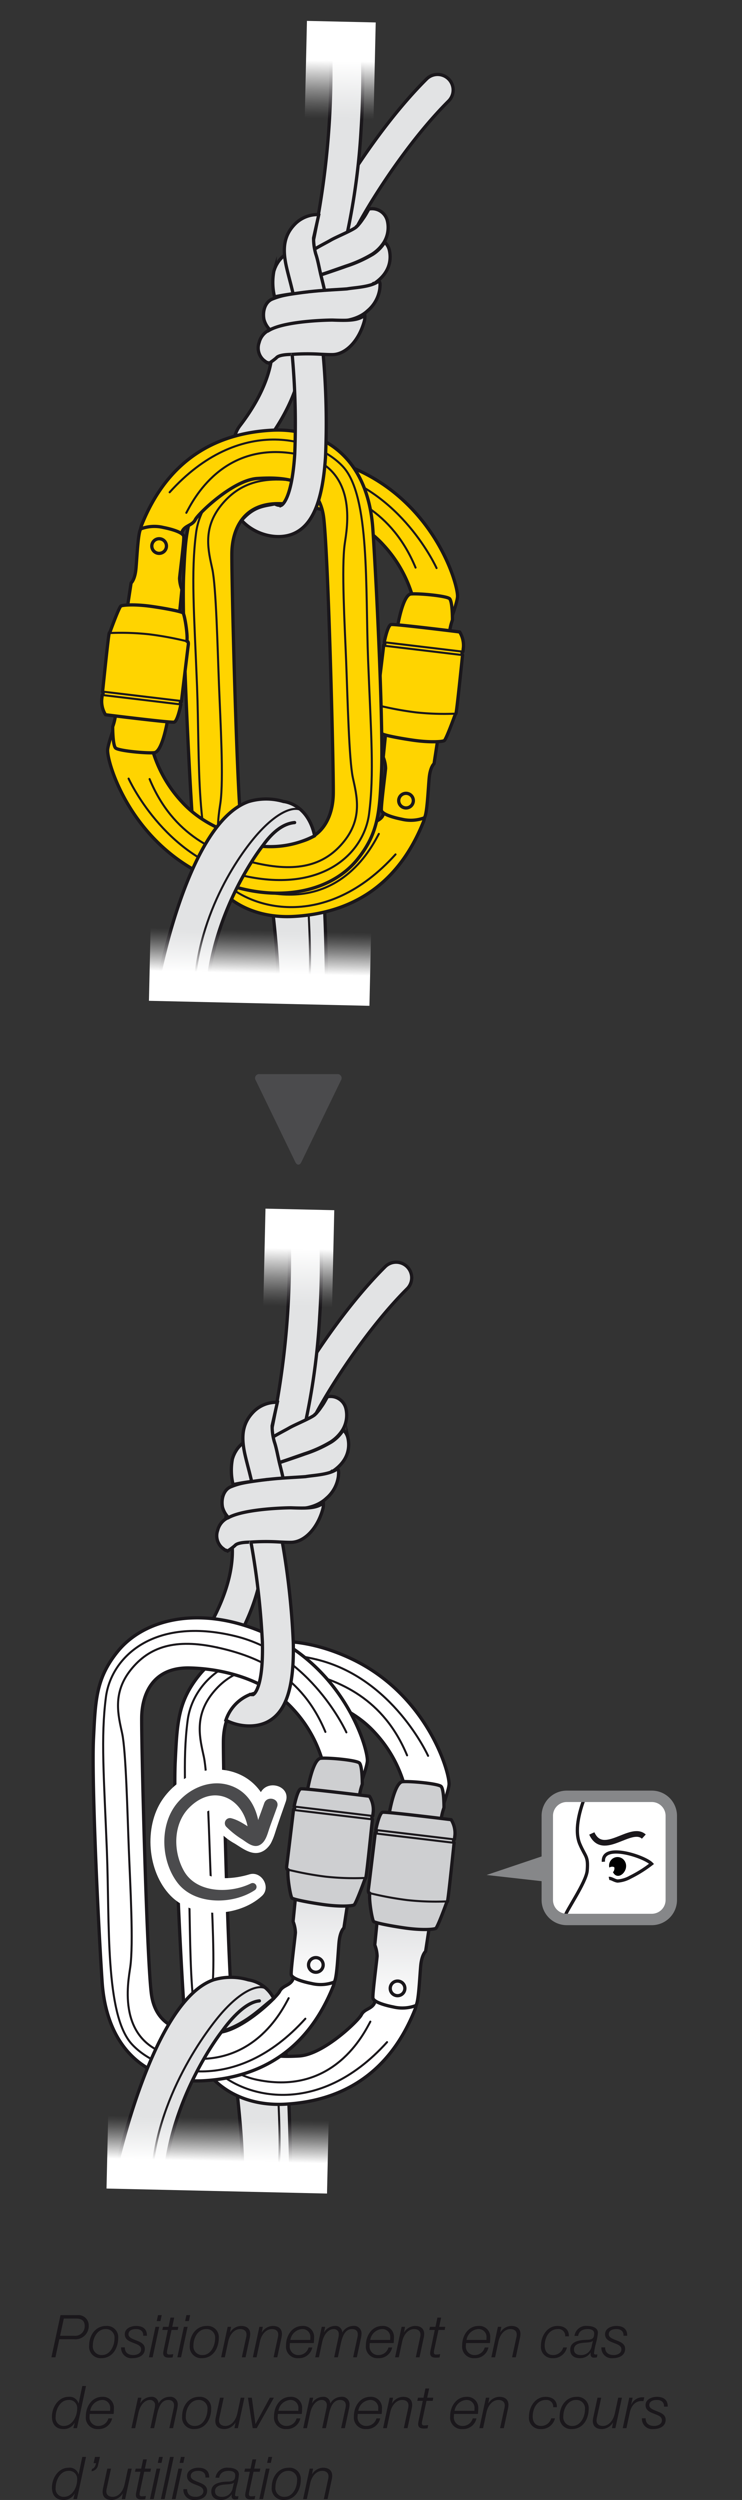 <svg xmlns="http://www.w3.org/2000/svg" xmlns:xlink="http://www.w3.org/1999/xlink" viewBox="0 0 182.142 613.593"><rect x="0" y="0" width="182.142" height="613.593" fill="#333333" stroke="none"/><defs><linearGradient id="Dégradé_sans_nom_21" x1="100.261" y1="492.819" x2="100.261" y2="437.275" gradientUnits="userSpaceOnUse"><stop offset="0" stop-color="#fff"/><stop offset="0.003" stop-color="#fff"/><stop offset="0.458" stop-color="#dbdcde"/><stop offset="0.702" stop-color="#cecfd1"/></linearGradient><linearGradient id="Dégradé_sans_nom_21-2" x1="80.207" y1="487.064" x2="80.207" y2="431.521" xlink:href="#Dégradé_sans_nom_21"/><linearGradient id="linear-gradient" x1="88.109" y1="-8436.891" x2="88.109" y2="-8459.048" gradientTransform="matrix(-0, 0.843, -0.477, -0, -3963.438, 161.513)" gradientUnits="userSpaceOnUse"><stop offset="0" stop-color="#fff"/><stop offset="0.229" stop-color="#fff" stop-opacity="0.728"/><stop offset="0.508" stop-color="#fff" stop-opacity="0.419"/><stop offset="0.739" stop-color="#fff" stop-opacity="0.193"/><stop offset="0.909" stop-color="#fff" stop-opacity="0.053"/><stop offset="1" stop-color="#fff" stop-opacity="0"/></linearGradient><linearGradient id="linear-gradient-2" x1="83.641" y1="-7825.444" x2="83.641" y2="-7847.601" gradientTransform="matrix(-0, 0.843, -0.477, -0, -3682.17, 456.816)" xlink:href="#linear-gradient"/><linearGradient id="linear-gradient-3" x1="-18065.648" y1="1231.169" x2="-18065.648" y2="1209.012" gradientTransform="matrix(0, -0.263, 0.643, 0, -704.048, -4730.268)" xlink:href="#linear-gradient"/><linearGradient id="linear-gradient-4" x1="-18052.203" y1="777.545" x2="-18052.203" y2="755.387" gradientTransform="matrix(0, -0.263, 0.643, 0, -422.548, -4435.168)" xlink:href="#linear-gradient"/></defs><title>mousqueton-connexion-corde-harnais-14-2</title><g id="Calque_2" data-name="Calque 2"><g id="Calque_1-2" data-name="Calque 1"><path d="M56.919,502.702s2.608,19.528,2.608,29.23l11.811.422s-.288-23.706-1.554-31.932A33.524,33.524,0,0,1,56.919,502.702Z" fill="#e2e3e4" stroke="#1a171b" stroke-linecap="round" stroke-linejoin="round" stroke-width="0.8"/><path d="M67.254,501.265c.422,1.898,1.976,23.917,1.132,30.455" fill="none" stroke="#1a171b" stroke-linecap="round" stroke-linejoin="round" stroke-width="0.5"/><path d="M65.995,215.998s2.32,16.462,2.32,26.164l11.811.422s0-20.64-1.265-28.866A33.524,33.524,0,0,1,65.995,215.998Z" fill="#e2e3e4" stroke="#1a171b" stroke-linecap="round" stroke-linejoin="round" stroke-width="0.8"/><path d="M74.975,214.562c.422,1.898,1.687,20.851.844,27.389" fill="none" stroke="#1a171b" stroke-linecap="round" stroke-linejoin="round" stroke-width="0.5"/><path d="M55.925,374.608c.17.33,4.07,8.234-3.786,23.115-1.512,2.865-.908,6.076,1.626,8.57,1.992,1.969,5.54,3.65,9.229,4.575.005-.008.005-.016.011-.025.67-.963.61-2.103.971-3.164a23.59,23.59,0,0,1,.998-2.231,10.402,10.402,0,0,1,.99-1.655c-2.793-.567-5.982-1.801-6.93-2.906,9.67-18.609,3.781-29.481,3.524-29.938a3.819,3.819,0,0,0-5.175-1.471A3.758,3.758,0,0,0,55.925,374.608Z" fill="#e2e3e4" stroke="#1a171b" stroke-miterlimit="10" stroke-width="0.8"/><path d="M66.501,82.326c.112.354,2.635,8.799-7.598,22.156-1.97,2.572-1.911,5.839.169,8.722,1.635,2.274,4.851,4.525,8.334,6.054.007-.007.007-.015.015-.023.821-.837.953-1.972,1.486-2.957A23.59,23.59,0,0,1,70.265,114.245a10.403,10.403,0,0,1,1.253-1.466c-2.659-1.026-5.596-2.776-6.346-4.024,12.646-16.729,8.658-28.434,8.481-28.927a3.819,3.819,0,0,0-4.856-2.316A3.758,3.758,0,0,0,66.501,82.326Z" fill="#e2e3e4" stroke="#1a171b" stroke-miterlimit="10" stroke-width="0.8"/><path d="M51.063,119.521c-5.351,6.571-5.505,11.946-5.973,21.433-.469,9.487.936,41.694,2.107,59.613,1.172,17.92,12.532,25.063,24.946,24.361,12.415-.703,24.946-6.207,31.739-23.072.937-1.991.937-10.541.937-10.541s-8.549-2.108-8.783-.352-1.405,8.315-2.226,9.487c-.819,1.171-2.342,1.171-3.045,2.576-.703,1.405-9.252,9.721-15.225,10.072-5.973.352-15.108.234-16.279-9.721-1.171-9.955-2.46-62.658-2.343-67.811.117-5.153,2.46-12.181,11.829-11.946,9.37.234,19.325,3.397,25.415,10.189a31.508,31.508,0,0,1,7.612,14.523c.469,1.64.607,8.329.607,8.329s1.828,2.261,2.213,2.31c.581.072,2.469.414,2.938.414.469,0,4.784-10.935,4.784-13.044,0-3.404-5.599-22.101-24.126-30.802C72.118,107.992,57.759,111.3,51.063,119.521Z" fill="#ffd400" stroke="#1a171b" stroke-linecap="round" stroke-linejoin="round" stroke-width="0.8"/><path d="M79.758,115.774c-19.91-4.802-30.334,5.153-31.622,14.991-1.289,9.838-.469,19.793.234,37.712.702,17.919-.464,40.177,6.09,47.433,6.559,7.262,25.531,12.767,42.631-6.207" fill="none" stroke="#1a171b" stroke-linecap="round" stroke-linejoin="round" stroke-width="0.5"/><path d="M107.163,139.432s-8.598-19.121-27.405-23.657" fill="none" stroke="#1a171b" stroke-linecap="round" stroke-linejoin="round" stroke-width="0.5"/><path d="M75.424,118.585c10.189,2.226,20.848,6.91,26.586,20.731" fill="none" stroke="#1a171b" stroke-linecap="round" stroke-linejoin="round" stroke-width="0.5"/><path d="M92.992,204.667c-1.522,2.81-8.946,18.17-27.758,14.288-14.757-3.045-11.636-18.259-11.126-21.9.82-5.856,0-19.91-.351-28.929-.352-9.018-.702-24.126-1.64-28.46-.936-4.333-2.459-9.838,2.108-15.576,4.567-5.739,11.009-7.73,21.198-5.505" fill="none" stroke="#1a171b" stroke-linecap="round" stroke-linejoin="round" stroke-width="0.5"/><line x1="108.514" y1="155.559" x2="103.17" y2="154.095" fill="#fff" stroke="#1a171b" stroke-linecap="round" stroke-linejoin="round" stroke-width="0.5"/><path d="M107.407,181.82l-.858,5.625s-.941.755-1.198,3.544c-.259,2.793-.521,9.355-1.242,9.758a9.449,9.449,0,0,1-5.508.314c-2.644-.523-4.812-1.338-4.97-2.16-.156-.826.95-9.23,1.021-10.326a8.014,8.014,0,0,0-.573-2.719l.541-5.43,3.005-26.806s1.257-7.658,3.254-7.835c1.999-.176,8.743.462,9.475,1.153.733.688.712,5.222.712,5.222a14.66,14.66,0,0,0-.822,4.013c-.072,2.02.517,2.053.517,2.053Z" fill="#ffd400" stroke="#1a171b" stroke-linecap="round" stroke-linejoin="round" stroke-width="0.8"/><path d="M112.834,155.106a6.272,6.272,0,0,1,.921,3.779c-.026.221-.066.582-.118,1.049a.584.584,0,0,0-.087.826c-.463,4.394-1.454,14.098-1.638,14.394l-.22.356s-2.161,5.973-2.637,6.269c-.477.295-3.564.479-7.556-.089-3.995-.572-7.329-1.286-7.692-1.589-.361-.305-1.223-5.347-.947-6.964,0,0-.491.129-.337-.977.154-1.103,1.68-13.868,1.68-13.868.342-.028.331-.498.126-.667.234-1.144.938-4.207,1.675-4.34C96.912,153.122,112.834,155.106,112.834,155.106Z" fill="#ffd400" stroke="#1a171b" stroke-linecap="round" stroke-linejoin="round" stroke-width="0.8"/><line x1="113.574" y1="159.937" x2="94.27" y2="157.628" fill="none" stroke="#1a171b" stroke-linecap="round" stroke-linejoin="round" stroke-width="0.5"/><line x1="113.395" y1="160.767" x2="94.091" y2="158.46" fill="none" stroke="#1a171b" stroke-linecap="round" stroke-linejoin="round" stroke-width="0.5"/><path d="M111.912,175.154a65.007,65.007,0,0,1-9.842-.311,81.407,81.407,0,0,1-9.21-1.706" fill="none" stroke="#1a171b" stroke-linecap="round" stroke-linejoin="round" stroke-width="0.5"/><path d="M97.872,196.508a1.796,1.796,0,1,0,1.796-1.796A1.796,1.796,0,0,0,97.872,196.508Z" fill="none" stroke="#1a171b" stroke-linecap="round" stroke-linejoin="round" stroke-width="0.8"/><path d="M87.667,211.009c5.351-6.571,5.505-11.946,5.973-21.433.469-9.487-.936-41.694-2.107-59.613-1.172-17.92-12.532-25.063-24.946-24.361-12.415.703-24.946,6.207-31.739,23.072-.937,1.991-.937,10.541-.937,10.541s8.549,2.108,8.783.352,1.405-8.315,2.226-9.487c.819-1.171,2.342-1.171,3.045-2.576.703-1.405,9.252-9.721,15.225-10.072,5.973-.352,15.108-.234,16.279,9.721,1.171,9.955,2.46,62.658,2.343,67.811-.117,5.153-2.46,12.181-11.829,11.946-9.37-.234-19.325-3.397-25.415-10.189a31.508,31.508,0,0,1-7.612-14.523c-.469-1.64-.607-8.329-.607-8.329s-1.828-2.261-2.213-2.31c-.581-.072-2.469-.414-2.938-.414-.469,0-4.784,10.935-4.784,13.044,0,3.404,5.599,22.101,24.126,30.802C66.613,222.539,80.972,219.23,87.667,211.009Z" fill="#ffd400" stroke="#1a171b" stroke-linecap="round" stroke-linejoin="round" stroke-width="0.8"/><path d="M58.973,214.756c19.91,4.802,30.334-5.153,31.622-14.991,1.289-9.838.469-19.793-.234-37.712-.702-17.919.464-40.177-6.09-47.433-6.559-7.262-25.531-12.767-42.631,6.207" fill="none" stroke="#1a171b" stroke-linecap="round" stroke-linejoin="round" stroke-width="0.5"/><path d="M31.568,191.099s8.598,19.121,27.405,23.657" fill="none" stroke="#1a171b" stroke-linecap="round" stroke-linejoin="round" stroke-width="0.5"/><path d="M63.307,211.946c-10.189-2.226-20.848-6.91-26.586-20.731" fill="none" stroke="#1a171b" stroke-linecap="round" stroke-linejoin="round" stroke-width="0.5"/><path d="M45.739,125.864c1.522-2.81,8.946-18.17,27.758-14.288,14.757,3.045,11.636,18.259,11.126,21.9-.82,5.856,0,19.91.351,28.929.352,9.018.702,24.126,1.64,28.46.936,4.333,2.459,9.838-2.108,15.576-4.567,5.739-11.009,7.73-21.198,5.505" fill="none" stroke="#1a171b" stroke-linecap="round" stroke-linejoin="round" stroke-width="0.5"/><line x1="30.216" y1="174.972" x2="35.561" y2="176.436" fill="#fff" stroke="#1a171b" stroke-linecap="round" stroke-linejoin="round" stroke-width="0.5"/><path d="M31.323,148.711l.858-5.625s.941-.755,1.198-3.544c.259-2.793.521-9.355,1.242-9.758a9.449,9.449,0,0,1,5.508-.314c2.644.523,4.812,1.338,4.97,2.16.156.826-.95,9.23-1.021,10.326a8.014,8.014,0,0,0,.573,2.719l-.541,5.43-3.005,26.806s-1.257,7.658-3.254,7.835c-1.999.176-8.743-.462-9.475-1.153-.733-.688-.712-5.222-.712-5.222a14.66,14.66,0,0,0,.822-4.013c.072-2.02-.517-2.053-.517-2.053Z" fill="#ffd400" stroke="#1a171b" stroke-linecap="round" stroke-linejoin="round" stroke-width="0.8"/><path d="M25.897,175.424a6.272,6.272,0,0,1-.921-3.779c.026-.221.066-.582.118-1.049a.584.584,0,0,0,.087-.826c.463-4.394,1.454-14.098,1.638-14.394l.22-.356s2.161-5.973,2.637-6.269c.477-.295,3.564-.479,7.556.089,3.995.572,7.329,1.286,7.692,1.589.361.305,1.223,5.347.947,6.964,0,0,.491-.129.337.977-.154,1.103-1.68,13.868-1.68,13.868-.342.028-.331.498-.126.667-.234,1.144-.938,4.207-1.675,4.34C41.819,177.409,25.897,175.424,25.897,175.424Z" fill="#ffd400" stroke="#1a171b" stroke-linecap="round" stroke-linejoin="round" stroke-width="0.8"/><line x1="25.156" y1="170.593" x2="44.46" y2="172.903" fill="none" stroke="#1a171b" stroke-linecap="round" stroke-linejoin="round" stroke-width="0.5"/><line x1="25.335" y1="169.764" x2="44.639" y2="172.071" fill="none" stroke="#1a171b" stroke-linecap="round" stroke-linejoin="round" stroke-width="0.5"/><path d="M26.819,155.377a65.007,65.007,0,0,1,9.842.311,81.407,81.407,0,0,1,9.21,1.706" fill="none" stroke="#1a171b" stroke-linecap="round" stroke-linejoin="round" stroke-width="0.5"/><path d="M40.859,134.023a1.796,1.796,0,1,0-1.796,1.796A1.796,1.796,0,0,0,40.859,134.023Z" fill="none" stroke="#1a171b" stroke-linecap="round" stroke-linejoin="round" stroke-width="0.8"/><path d="M48.984,411.04c-5.351,6.571-5.505,11.946-5.973,21.433-.469,9.487.936,41.694,2.107,59.613,1.172,17.92,12.532,25.063,24.946,24.361,12.415-.703,24.946-6.207,31.739-23.072.937-1.991.937-10.541.937-10.541s-8.549-2.108-8.783-.352-1.405,8.315-2.226,9.487c-.819,1.171-2.342,1.171-3.045,2.576-.703,1.405-9.252,9.721-15.225,10.072-5.973.352-15.108.234-16.279-9.721-1.171-9.955-2.46-62.658-2.343-67.811.117-5.153,2.46-12.181,11.829-11.946,9.37.234,19.325,3.397,25.415,10.189a31.508,31.508,0,0,1,7.612,14.523c.469,1.64.607,8.329.607,8.329s1.828,2.261,2.213,2.31c.581.072,2.469.414,2.938.414.469,0,4.784-10.935,4.784-13.044,0-3.404-5.599-22.101-24.126-30.802C70.039,399.511,55.68,402.819,48.984,411.04Z" fill="#fff" stroke="#1a171b" stroke-linecap="round" stroke-linejoin="round" stroke-width="0.8"/><path d="M77.679,407.293c-19.91-4.802-30.334,5.153-31.622,14.991-1.289,9.838-.469,19.793.234,37.712.702,17.919-.464,40.177,6.09,47.433,6.559,7.262,25.531,12.767,42.631-6.207" fill="none" stroke="#1a171b" stroke-linecap="round" stroke-linejoin="round" stroke-width="0.5"/><path d="M105.084,430.951s-8.598-19.121-27.405-23.657" fill="none" stroke="#1a171b" stroke-linecap="round" stroke-linejoin="round" stroke-width="0.5"/><path d="M73.345,410.104c10.189,2.226,20.848,6.91,26.586,20.731" fill="none" stroke="#1a171b" stroke-linecap="round" stroke-linejoin="round" stroke-width="0.5"/><path d="M90.913,496.186c-1.522,2.81-8.946,18.17-27.758,14.288-14.757-3.045-11.636-18.259-11.126-21.9.82-5.856,0-19.91-.351-28.929-.352-9.018-.702-24.126-1.64-28.46-.936-4.333-2.459-9.838,2.108-15.576,4.567-5.739,11.009-7.73,21.198-5.505" fill="none" stroke="#1a171b" stroke-linecap="round" stroke-linejoin="round" stroke-width="0.5"/><line x1="106.435" y1="447.078" x2="101.091" y2="445.614" fill="#fff" stroke="#1a171b" stroke-linecap="round" stroke-linejoin="round" stroke-width="0.5"/><path d="M105.328,473.339l-.858,5.625s-.941.755-1.198,3.544c-.259,2.793-.521,9.355-1.242,9.758a9.449,9.449,0,0,1-5.508.314c-2.644-.523-4.812-1.338-4.97-2.16-.156-.826.95-9.23,1.021-10.326a8.014,8.014,0,0,0-.573-2.719l.541-5.43,3.005-26.806s1.257-7.658,3.254-7.835c1.999-.176,8.743.462,9.475,1.153.733.688.712,5.222.712,5.222a14.66,14.66,0,0,0-.822,4.013c-.072,2.02.517,2.053.517,2.053Z" stroke="#1a171b" stroke-linecap="round" stroke-linejoin="round" stroke-width="0.8" fill="url(#Dégradé_sans_nom_21)"/><path d="M110.755,446.625a6.272,6.272,0,0,1,.921,3.779c-.026.221-.066.582-.118,1.049a.584.584,0,0,0-.087.826c-.463,4.394-1.454,14.098-1.638,14.394l-.22.356s-2.161,5.973-2.637,6.269c-.477.295-3.564.479-7.556-.089-3.995-.572-7.329-1.286-7.692-1.589-.361-.305-1.223-5.347-.947-6.964,0,0-.491.129-.337-.977.154-1.103,1.68-13.868,1.68-13.868.342-.028.331-.498.126-.667.234-1.144.938-4.207,1.675-4.34C94.833,444.641,110.755,446.625,110.755,446.625Z" fill="#cecfd1" stroke="#1a171b" stroke-linecap="round" stroke-linejoin="round" stroke-width="0.8"/><line x1="111.495" y1="451.456" x2="92.191" y2="449.147" fill="none" stroke="#1a171b" stroke-linecap="round" stroke-linejoin="round" stroke-width="0.5"/><line x1="111.316" y1="452.286" x2="92.012" y2="449.979" fill="none" stroke="#1a171b" stroke-linecap="round" stroke-linejoin="round" stroke-width="0.5"/><path d="M109.833,466.673a65.007,65.007,0,0,1-9.842-.311,81.407,81.407,0,0,1-9.21-1.706" fill="none" stroke="#1a171b" stroke-linecap="round" stroke-linejoin="round" stroke-width="0.5"/><path d="M95.793,488.027a1.796,1.796,0,1,0,1.796-1.796A1.796,1.796,0,0,0,95.793,488.027Z" fill="none" stroke="#1a171b" stroke-linecap="round" stroke-linejoin="round" stroke-width="0.8"/><path d="M28.929,405.286c-5.351,6.571-5.505,11.946-5.973,21.433-.469,9.487.936,41.694,2.107,59.613,1.172,17.92,12.532,25.063,24.946,24.361,12.415-.703,24.946-6.207,31.739-23.072.937-1.991.937-10.541.937-10.541s-8.549-2.108-8.783-.352-1.405,8.315-2.226,9.487c-.819,1.171-2.342,1.171-3.045,2.576-.703,1.405-9.252,9.721-15.225,10.072-5.973.352-15.108.234-16.279-9.721-1.171-9.955-2.46-62.658-2.343-67.811.117-5.153,2.46-12.181,11.829-11.946,9.37.234,19.325,3.397,25.415,10.189a31.508,31.508,0,0,1,7.612,14.523c.469,1.64.607,8.329.607,8.329s1.828,2.261,2.213,2.31c.581.072,2.469.414,2.938.414.469,0,4.784-10.935,4.784-13.044,0-3.404-5.599-22.101-24.126-30.802C49.984,393.757,35.625,397.065,28.929,405.286Z" fill="#fff" stroke="#1a171b" stroke-linecap="round" stroke-linejoin="round" stroke-width="0.8"/><path d="M57.624,401.539c-19.91-4.802-30.334,5.153-31.622,14.991-1.289,9.838-.469,19.793.234,37.712.702,17.919-.464,40.177,6.09,47.433,6.559,7.262,25.531,12.767,42.631-6.207" fill="none" stroke="#1a171b" stroke-linecap="round" stroke-linejoin="round" stroke-width="0.5"/><path d="M85.029,425.196s-8.598-19.121-27.405-23.657" fill="none" stroke="#1a171b" stroke-linecap="round" stroke-linejoin="round" stroke-width="0.5"/><path d="M53.29,404.349c10.189,2.226,20.848,6.91,26.586,20.731" fill="none" stroke="#1a171b" stroke-linecap="round" stroke-linejoin="round" stroke-width="0.5"/><path d="M70.858,490.431c-1.522,2.81-8.946,18.17-27.758,14.288-14.757-3.045-11.636-18.259-11.126-21.9.82-5.856,0-19.91-.351-28.929-.352-9.018-.702-24.126-1.64-28.46-.936-4.333-2.459-9.838,2.108-15.576,4.567-5.739,11.009-7.73,21.198-5.505" fill="none" stroke="#1a171b" stroke-linecap="round" stroke-linejoin="round" stroke-width="0.5"/><line x1="86.381" y1="441.323" x2="81.036" y2="439.859" fill="#fff" stroke="#1a171b" stroke-linecap="round" stroke-linejoin="round" stroke-width="0.5"/><path d="M85.273,467.584l-.858,5.625s-.941.755-1.198,3.544c-.259,2.793-.521,9.355-1.242,9.758a9.449,9.449,0,0,1-5.508.314c-2.644-.523-4.812-1.338-4.97-2.16-.156-.826.95-9.23,1.021-10.326a8.014,8.014,0,0,0-.573-2.719l.541-5.43,3.005-26.806s1.257-7.658,3.254-7.835c1.999-.176,8.743.462,9.475,1.153.733.688.712,5.222.712,5.222a14.66,14.66,0,0,0-.822,4.013c-.072,2.02.517,2.053.517,2.053Z" stroke="#1a171b" stroke-linecap="round" stroke-linejoin="round" stroke-width="0.8" fill="url(#Dégradé_sans_nom_21-2)"/><path d="M90.7,440.871a6.272,6.272,0,0,1,.921,3.779c-.026.221-.066.582-.118,1.049a.584.584,0,0,0-.087.826c-.463,4.394-1.454,14.098-1.638,14.394l-.22.356s-2.161,5.973-2.637,6.269c-.477.295-3.564.479-7.556-.089-3.995-.572-7.329-1.286-7.692-1.589-.361-.305-1.223-5.347-.947-6.964,0,0-.491.129-.337-.977.154-1.103,1.68-13.868,1.68-13.868.342-.028.331-.498.126-.667.234-1.144.938-4.207,1.675-4.34C74.778,438.886,90.7,440.871,90.7,440.871Z" fill="#cecfd1" stroke="#1a171b" stroke-linecap="round" stroke-linejoin="round" stroke-width="0.8"/><line x1="91.44" y1="445.702" x2="72.136" y2="443.392" fill="none" stroke="#1a171b" stroke-linecap="round" stroke-linejoin="round" stroke-width="0.5"/><line x1="91.261" y1="446.531" x2="71.958" y2="444.224" fill="none" stroke="#1a171b" stroke-linecap="round" stroke-linejoin="round" stroke-width="0.5"/><path d="M89.778,460.918a65.007,65.007,0,0,1-9.842-.311,81.407,81.407,0,0,1-9.21-1.706" fill="none" stroke="#1a171b" stroke-linecap="round" stroke-linejoin="round" stroke-width="0.5"/><path d="M75.738,482.272a1.796,1.796,0,1,0,1.796-1.796A1.796,1.796,0,0,0,75.738,482.272Z" fill="none" stroke="#1a171b" stroke-linecap="round" stroke-linejoin="round" stroke-width="0.8"/><path d="M82.726,263.636a.984.984,0,0,1,.96,1.531l-9.709,20.056c-.408.842-1.075.842-1.482,0L62.785,265.167a.984.984,0,0,1,.96-1.531Z" fill="#4b4b4d"/><path d="M61.201,460.049c-3.447,1.069-9.2,1.741-12.077-1.04-2.997-2.897-3.294-9.205-.723-12.333,4.101-4.989,8.943-2.312,9.337,3.384.408,5.894,9.361,6.037,9.281,0-.086-6.559-2.979-12.984-9.653-15.103-6.625-2.104-13.725,1.174-17.518,6.768-4.543,6.699-3.697,17.62,1.976,23.507,5.611,5.823,16.671,5.419,22.463.118,2.331-2.133-.1-6.228-3.086-5.301Z" fill="#fff"/><path d="M52.622,448.072a15.161,15.161,0,0,0,5.017,4.425c1.899,1.166,4.16,2.987,6.495,2.049,2.03-.815,2.824-2.914,3.441-4.848.802-2.513,1.695-4.996,2.563-7.486,1.399-4.015-4.969-5.741-6.358-1.753l-1.532,4.397c-.226.649-.888,3.416-1.182,3.561h3.481c-3.228-1.53-6.049-3.91-9.765-4.107a2.517,2.517,0,0,0-2.159,3.762Z" fill="#fff"/><path d="M61.564,462.286c-5.094,2.496-13.297,2.435-16.405-3.069-2.686-4.756-2.707-11.519,1.274-15.535,6.369-6.425,14.147-1.811,14.554,6.379.088,1.78,2.843,1.8,2.784,0-.166-5.07-2.108-10.114-7.304-11.84-4.895-1.627-10.204.739-13.255,4.688-4.108,5.316-3.669,13.94.378,19.221,4.217,5.504,13.558,5.373,18.935,1.8a.952.952,0,0,0-.961-1.643Z" fill="#4b4b4d"/><path d="M55.533,448.353a21.576,21.576,0,0,0,3.92,3.112c1.263.831,2.831,2.225,4.384,1.333,1.415-.813,1.814-2.67,2.304-4.093.604-1.753,1.276-3.482,1.89-5.231.704-2.006-2.48-2.868-3.179-.876-.423,1.204-.862,2.402-1.302,3.6-.313.853-.787,3.29-1.618,3.705h1.746c-2.415-1.057-4.313-2.979-6.928-3.638a1.26,1.26,0,0,0-1.216,2.089Z" fill="#4b4b4d"/><path d="M38.273,243.738s7.168-41.577,22.79-47.011a15.032,15.032,0,0,1,8.55,0s5.918.434,7.628,8.414a23.635,23.635,0,0,1-12.852,2.576s-11.866,14.93-13.576,35.45" fill="#e2e3e4" stroke="#1a171b" stroke-linecap="round" stroke-linejoin="round" stroke-width="0.8"/><path d="M73.936,198.898c-1.029-.823-4.75-.76-10.45,5.51C59.627,208.654,48.49,223.392,47.646,243.428" fill="none" stroke="#1a171b" stroke-linecap="round" stroke-linejoin="round" stroke-width="0.5"/><path d="M64.389,207.718c1.282-1.79,4.085-5.495,7.932-5.827" fill="none" stroke="#1a171b" stroke-linecap="round" stroke-linejoin="round" stroke-width="0.8"/><rect x="53.627" y="208.96" width="20.456" height="54.139" transform="translate(-173.565 294.502) rotate(-88.698)" fill="url(#linear-gradient)"/><path d="M27.86,535.257s8.93-43.891,24.552-49.325a15.032,15.032,0,0,1,8.55,0,8.459,8.459,0,0,1,6.239,4.582c-2.572,1.751-6.433,6.184-12.74,8.092,0,0-12.351,15.562-14.061,36.082" fill="#e2e3e4" stroke="#1a171b" stroke-linecap="round" stroke-linejoin="round" stroke-width="0.8"/><path d="M65.286,488.103c-1.029-.823-4.75-.76-10.45,5.51-3.859,4.245-16.758,21.298-17.602,41.334" fill="none" stroke="#1a171b" stroke-linecap="round" stroke-linejoin="round" stroke-width="0.5"/><path d="M54.461,498.606c1.282-1.79,5.362-7.178,9.21-7.51" fill="none" stroke="#1a171b" stroke-linecap="round" stroke-linejoin="round" stroke-width="0.8"/><rect x="43.214" y="500.479" width="20.456" height="54.139" transform="translate(-475.184 568.986) rotate(-88.698)" fill="url(#linear-gradient-2)"/><path d="M111.231,22.34a3.801,3.801,0,0,1-1.119,2.462C99.089,35.776,88.447,53.123,85.836,59.344A3.82,3.82,0,0,1,78.79,56.388c2.897-6.9,14.042-25.161,25.931-37.002a3.822,3.822,0,0,1,6.51,2.954Z" fill="#e2e3e4" stroke="#1a171b" stroke-miterlimit="10" stroke-width="0.8"/><path d="M80.974,6.892A205.395,205.395,0,0,1,76.442,61.346a3.822,3.822,0,0,0,7.372,2.021A167.266,167.266,0,0,0,88.64,31.733,197.717,197.717,0,0,0,88.722,7.265C86.145,7.06,83.564,6.924,80.974,6.892Z" fill="#e2e3e4" stroke="#1a171b" stroke-miterlimit="10" stroke-width="0.8"/><rect x="69.689" y="10.658" width="27.572" height="16.885" transform="translate(62.492 102.123) rotate(-88.704)" fill="url(#linear-gradient-3)"/><path d="M75.203,82.924a3.797,3.797,0,0,0-3.483,4.071,187.159,187.159,0,0,1,.633,24.44l-.009.132c-.724,11.215-3.194,12.416-3.3,12.461a2.54,2.54,0,0,1-1.582-.353c-2.582.56-5.066.493-8.16,4.036,3.343,3.692,8.951,4.92,12.758,3.266,4.594-1.994,7.13-7.794,7.843-18.833a188.523,188.523,0,0,0-.63-25.737A3.789,3.789,0,0,0,75.203,82.924Z" fill="#e2e3e4" stroke="#1a171b" stroke-miterlimit="10" stroke-width="0.8"/><path d="M71.572,67.035c-.1-.389-.203-.778-.308-1.154-.315-1.242-.635-2.459-.87-3.646h0A7.242,7.242,0,0,0,69.086,63.326a.057.057,0,0,0-.025.003c-.059.075-.126.154-.193.224-.018.016-.032.035-.053.055-.05.063-.117.142-.171.209a.363.363,0,0,0-.051.072,2.141,2.141,0,0,0-.162.201c-.023.032-.037.052-.059.083-.151.21-.286.438-.417.663-.028.052-.057.104-.098.168a1.112,1.112,0,0,0-.072.145c-.034.073-.07.129-.091.186-.025.061-.048.105-.069.161-.033.06-.062.129-.095.185a1.281,1.281,0,0,1-.056.154,1.361,1.361,0,0,1-.094.23c-.011.045-.018.086-.029.131a3.533,3.533,0,0,0-.124.366,14.836,14.836,0,0,0,.167,6.3A52.417,52.417,0,0,1,72.613,72.016C72.364,70.725,71.897,68.36,71.572,67.035Z" fill="#e2e3e4" stroke="#1a171b" stroke-miterlimit="10" stroke-width="0.8"/><path d="M95.104,54.263a3.872,3.872,0,0,0-4.565-2.958c-.052.088-.086.173-.141.261-.207.373-.399.714-.591,1.042a14.191,14.191,0,0,1-.788,1.2,12.949,12.949,0,0,1-1.124,1.46.564.564,0,0,1-.243.221.966.966,0,0,1-.095.127.072.072,0,0,1-.03.019l-.001.017c-.821.815-5.027,2.513-6.392,3.322-1.11.647-4.604,2.395-5.346,3.198.054.195.104.38.175.572.426,1.311.726,2.976,1.09,4.54.052.223.101.438.153.65,1.006-.334,2.766-.889,4.301-1.434.246-.088,3.111-1.087,3.345-1.171A31.275,31.275,0,0,0,91.351,62.396a9.579,9.579,0,0,0,2.937-2.963A7.077,7.077,0,0,0,95.104,54.263Z" fill="#e2e3e4" stroke="#1a171b" stroke-miterlimit="10" stroke-width="0.8"/><path d="M84.205,72.121c.131-.025.282-.048.425-.076,1.897-.293,5.103-.996,6.889-2.339.011.022.022.051.033.073.1-.068.195-.116.299-.184,4.19-2.808,4.141-6.3,3.737-8.142a3.8,3.8,0,0,0-1.15-2.006,9.465,9.465,0,0,1-2.938,2.968A31.756,31.756,0,0,1,85,65.339c-1.681.627-6.483,2.223-7.647,2.618a.943.943,0,0,1,.026.118c.431,1.686.864,3.417,1.158,5.168.142-.012.288-.023.434-.03C79.914,73.152,83.47,72.181,84.205,72.121Z" fill="#e2e3e4" stroke="#1a171b" stroke-miterlimit="10" stroke-width="0.8"/><path d="M78.838,67.807a1.128,1.128,0,0,0-.025-.126c-.061-.216-.11-.431-.154-.642-.363-1.581-.663-3.246-1.098-4.557-.063-.183-.113-.373-.163-.572a13.701,13.701,0,0,1-.422-3.5l1.284-5.741a7.846,7.846,0,0,0-5.645,2.116C69.501,57.799,69.455,61.215,70.182,64.88c.243,1.192.563,2.405.882,3.647.1.38.196.764.299,1.153.329,1.33.675,2.677.919,3.965.394-.058.796-.107,1.194-.152.034-.006.088-.011.138-.016.377-.046.749-.085,1.133-.122h0c.392-.029.794-.069,1.19-.102,1.421-.124,2.797-.214,4.057-.282C79.694,71.215,79.269,69.496,78.838,67.807Z" fill="#e2e3e4" stroke="#1a171b" stroke-miterlimit="10" stroke-width="0.8"/><path d="M93.249,70.761c.031-.613.184-1.625-.32-1.737-1.778,1.352-5.403,1.521-7.308,1.809-.147.019-.281.044-.42.068-.727.061-1.648.11-2.595.173-.141-.001-.292.019-.429.022-.284.023-.575.033-.876.056a.9.9,0,0,0-.138.012c-.275.015-.567.03-.859.053-.129.004-.25.013-.371.026-.18.014-.371.013-.543.036-.146.016-.275.015-.422.035-.28.024-.564.038-.848.062h0c-.397.041-.798.073-1.195.114h0c-.372.039-.757.08-1.129.114a.654.654,0,0,0-.139.024c-.401.041-.804.093-1.201.138-1.874.257-3.582.463-5.219.851a17.245,17.245,0,0,0-2.355.77h0c-1.75.664-2.495,2.934-2.086,5.025a5.599,5.599,0,0,0,1.945,2.955s.047-.026.117-.067c.068-.029.158-.069.274-.124a15.336,15.336,0,0,1,2.189-.777c2.938-.92,7.519-1.226,11.277-1.449.679.031,1.3-.053,1.819-.065,3.86-.075,6.308-1.18,7.847-2.63A8.587,8.587,0,0,0,93.249,70.761Z" fill="#e2e3e4" stroke="#1a171b" stroke-miterlimit="10" stroke-width="0.8"/><path d="M81.637,78.56c-.523-.017-11.346.136-15.454,2.446a.968.968,0,0,1-.281.102,4.614,4.614,0,0,0-2.288,2.951,3.984,3.984,0,0,0,1.092,4.321c1.559,1.214.402.208,1.328.788a14.827,14.827,0,0,0,1.815-1.345c.684-.882,3.722-.831,3.697-.833a52.32,52.32,0,0,1,7.244-.039c1.085.045,2.021.097,2.795.085,3.3-.024,6.517-3.384,7.829-8.148a4.245,4.245,0,0,0,.133-1.541C87.93,78.709,85.492,78.697,81.637,78.56Z" fill="#e2e3e4" stroke="#1a171b" stroke-miterlimit="10" stroke-width="0.8"/><path d="M101.056,313.859a3.801,3.801,0,0,1-1.119,2.462c-11.024,10.974-21.665,28.321-24.277,34.542a3.82,3.82,0,0,1-7.046-2.956c2.897-6.9,14.042-25.161,25.931-37.002a3.822,3.822,0,0,1,6.51,2.954Z" fill="#e2e3e4" stroke="#1a171b" stroke-miterlimit="10" stroke-width="0.8"/><path d="M70.799,298.411a205.394,205.394,0,0,1-4.532,54.454,3.822,3.822,0,0,0,7.372,2.021A167.267,167.267,0,0,0,78.465,323.252a197.717,197.717,0,0,0,.081-24.467C75.97,298.579,73.388,298.444,70.799,298.411Z" fill="#e2e3e4" stroke="#1a171b" stroke-miterlimit="10" stroke-width="0.8"/><rect x="59.514" y="302.177" width="27.572" height="16.885" transform="translate(-238.898 376.878) rotate(-88.704)" fill="url(#linear-gradient-4)"/><path d="M71.993,403.091a188.516,188.516,0,0,0-2.869-25.584,3.789,3.789,0,0,0-7.475,1.244,187.156,187.156,0,0,1,2.759,24.292l.003.132c.255,11.235-2.101,12.646-2.202,12.702a1.683,1.683,0,0,1-.811-.001.493.493,0,0,1-.105.063,10.196,10.196,0,0,0-5.846,6.274c3.404,1.751,7.515,1.874,10.373.324C70.222,420.149,72.244,414.15,71.993,403.091Z" fill="#e2e3e4" stroke="#1a171b" stroke-miterlimit="10" stroke-width="0.8"/><path d="M61.397,358.554c-.1-.389-.203-.778-.308-1.154-.315-1.242-.635-2.459-.87-3.646h0a7.243,7.243,0,0,0-1.308,1.091c-.017-.001-.025.003-.025.011-.058.067-.126.146-.193.216-.018.016-.032.035-.053.055-.05.063-.117.142-.171.209a.363.363,0,0,0-.051.072,2.143,2.143,0,0,0-.162.201c-.023.032-.037.052-.059.083-.151.21-.286.438-.417.663-.028.052-.057.104-.098.168a1.112,1.112,0,0,0-.072.145c-.034.073-.07.129-.091.186-.025.061-.048.105-.069.161-.033.06-.062.129-.095.185a1.281,1.281,0,0,1-.056.154,1.361,1.361,0,0,1-.094.23c-.011.045-.018.086-.029.131a3.534,3.534,0,0,0-.124.366,14.836,14.836,0,0,0,.167,6.3,52.417,52.417,0,0,1,5.219-.847C62.189,362.244,61.722,359.879,61.397,358.554Z" fill="#e2e3e4" stroke="#1a171b" stroke-miterlimit="10" stroke-width="0.8"/><path d="M84.928,345.782a3.872,3.872,0,0,0-4.565-2.958c-.052.088-.086.173-.141.261-.207.373-.399.714-.591,1.042a14.193,14.193,0,0,1-.788,1.2,12.948,12.948,0,0,1-1.124,1.46.564.564,0,0,1-.243.221.965.965,0,0,1-.095.127.072.072,0,0,1-.03.019l-.001.017c-.821.815-5.027,2.513-6.392,3.322-1.11.647-4.604,2.395-5.346,3.198.054.195.104.38.175.572.426,1.311.726,2.976,1.09,4.54.052.223.101.438.153.65,1.006-.334,2.766-.889,4.301-1.434.246-.088,3.111-1.087,3.345-1.171a31.276,31.276,0,0,0,6.5-2.933,9.579,9.579,0,0,0,2.937-2.963A7.077,7.077,0,0,0,84.928,345.782Z" fill="#e2e3e4" stroke="#1a171b" stroke-miterlimit="10" stroke-width="0.8"/><path d="M74.03,363.64c.13-.025.282-.048.425-.076,1.897-.293,5.103-.996,6.889-2.339.011.022.022.051.033.073.1-.068.195-.116.299-.184,4.19-2.808,4.141-6.3,3.737-8.142a3.799,3.799,0,0,0-1.15-2.006A9.465,9.465,0,0,1,81.324,353.933a31.756,31.756,0,0,1-6.499,2.925c-1.681.627-6.483,2.223-7.647,2.618a.945.945,0,0,1,.026.118c.431,1.686.864,3.417,1.158,5.168.142-.012.288-.023.434-.03C69.738,364.671,73.295,363.7,74.03,363.64Z" fill="#e2e3e4" stroke="#1a171b" stroke-miterlimit="10" stroke-width="0.8"/><path d="M68.663,359.326a1.13,1.13,0,0,0-.025-.126c-.061-.216-.11-.431-.154-.642-.363-1.581-.663-3.246-1.098-4.557-.063-.183-.113-.373-.163-.572a13.7,13.7,0,0,1-.422-3.5l1.284-5.741a7.846,7.846,0,0,0-5.645,2.116c-3.115,3.014-3.161,6.43-2.434,10.095.243,1.192.563,2.405.882,3.647.1.38.196.764.299,1.153.329,1.33.675,2.677.919,3.965.394-.058.796-.107,1.194-.152.034-.006.088-.011.138-.016.377-.046.749-.085,1.133-.122h0c.392-.029.794-.069,1.19-.102,1.421-.124,2.797-.214,4.057-.282C69.518,362.734,69.093,361.016,68.663,359.326Z" fill="#e2e3e4" stroke="#1a171b" stroke-miterlimit="10" stroke-width="0.8"/><path d="M83.074,362.28c.031-.613.184-1.625-.32-1.737-1.778,1.352-5.403,1.521-7.308,1.809-.147.019-.281.044-.42.068-.727.061-1.648.11-2.595.173-.141-.001-.292.019-.429.022-.284.023-.575.033-.876.056a.899.899,0,0,0-.138.012c-.275.015-.567.03-.859.053-.129.004-.25.013-.371.026-.18.013-.371.013-.543.036-.146.016-.275.015-.422.035-.28.024-.564.038-.848.062h0c-.397.041-.798.073-1.195.114h0c-.372.039-.757.08-1.129.114a.654.654,0,0,0-.139.024c-.401.041-.804.093-1.201.138-1.874.257-3.582.463-5.219.851a17.241,17.241,0,0,0-2.355.77h0c-1.75.664-2.495,2.934-2.086,5.025a5.599,5.599,0,0,0,1.945,2.955s.047-.026.117-.067c.068-.029.158-.069.274-.124a15.336,15.336,0,0,1,2.189-.777c2.938-.92,7.519-1.226,11.277-1.449.679.031,1.3-.053,1.819-.065,3.86-.075,6.308-1.18,7.847-2.63A8.587,8.587,0,0,0,83.074,362.28Z" fill="#e2e3e4" stroke="#1a171b" stroke-miterlimit="10" stroke-width="0.8"/><path d="M71.462,370.079c-.523-.017-11.346.136-15.454,2.446a.968.968,0,0,1-.281.102,4.614,4.614,0,0,0-2.288,2.951,3.984,3.984,0,0,0,1.092,4.321c1.559,1.214.402.208,1.328.788a14.827,14.827,0,0,0,1.815-1.345c.684-.882,3.722-.831,3.697-.833a52.32,52.32,0,0,1,7.244-.039c1.085.045,2.021.097,2.795.085,3.3-.024,6.517-3.384,7.829-8.148a4.245,4.245,0,0,0,.133-1.541C77.754,370.228,75.317,370.216,71.462,370.079Z" fill="#e2e3e4" stroke="#1a171b" stroke-miterlimit="10" stroke-width="0.8"/><path d="M14.851,568.225h4.175a2.521,2.521,0,0,1,2.754,2.551,3.244,3.244,0,0,1-3.565,3.363H14.561l-.957,4.436H12.619ZM14.75,573.298H18.243A2.338,2.338,0,0,0,20.795,570.92c0-1.391-.841-1.855-2.102-1.855H15.663Z" fill="#1a171b"/><path d="M29.016,573.805c0,2.508-1.377,4.987-4.146,4.987a2.816,2.816,0,0,1-2.985-3.117c0-2.449,1.507-4.798,4.175-4.798A2.747,2.747,0,0,1,29.016,573.805Zm-.913.188a2.09,2.09,0,0,0-2.204-2.348c-2.015,0-3.102,2.188-3.102,3.942a2.135,2.135,0,0,0,2.247,2.436C27.059,578.024,28.103,575.734,28.103,573.993Z" fill="#1a171b"/><path d="M30.642,576.139c0,1.464,1.058,1.885,2.116,1.885.812,0,1.884-.406,1.884-1.377,0-.986-1.043-1.262-2.015-1.652-.985-.377-2-.841-2-2.073,0-1.449,1.551-2.044,2.769-2.044,1.565,0,2.711.667,2.667,2.406H35.15c.072-1.146-.739-1.638-1.754-1.638-.798,0-1.855.246-1.855,1.275,0,.71.739,1.029,1.58,1.377,1.029.421,2.436.812,2.436,2.203,0,1.682-1.58,2.291-3.016,2.291a2.522,2.522,0,0,1-2.812-2.653Z" fill="#1a171b"/><path d="M38.167,571.095h.913l-1.608,7.479h-.914Zm.623-2.87h.914l-.319,1.464h-.913Z" fill="#1a171b"/><path d="M40.023,571.095h1.349l.478-2.262h.914l-.479,2.262h1.493l-.146.768H42.111l-1.029,4.799a3.01,3.01,0,0,0-.102.71.46.46,0,0,0,.479.521,6.751,6.751,0,0,0,1.072-.087l-.159.798a6.734,6.734,0,0,1-.928.058c-.696,0-1.377-.188-1.377-1.072a3.954,3.954,0,0,1,.101-.769l1.029-4.958H39.849Z" fill="#1a171b"/><path d="M45.141,571.095h.913l-1.608,7.479H43.532Zm.623-2.87h.914l-.319,1.464h-.913Z" fill="#1a171b"/><path d="M53.71,573.805c0,2.508-1.377,4.987-4.146,4.987a2.816,2.816,0,0,1-2.985-3.117c0-2.449,1.507-4.798,4.175-4.798A2.747,2.747,0,0,1,53.71,573.805Zm-.913.188a2.09,2.09,0,0,0-2.204-2.348c-2.015,0-3.102,2.188-3.102,3.942a2.135,2.135,0,0,0,2.247,2.436C51.753,578.024,52.797,575.734,52.797,573.993Z" fill="#1a171b"/><path d="M55.887,571.095h.841l-.262,1.362h.029a3.27,3.27,0,0,1,2.667-1.58c1.319,0,2.262.58,2.262,2.015a4.952,4.952,0,0,1-.116.885l-1.029,4.798H59.365L60.409,573.747a3.27,3.27,0,0,0,.102-.754c0-.985-.754-1.348-1.565-1.348-1.305,0-2.537,1.188-2.929,3.087l-.826,3.842h-.913Z" fill="#1a171b"/><path d="M63.673,571.095h.841l-.262,1.362H64.281a3.27,3.27,0,0,1,2.667-1.58c1.319,0,2.262.58,2.262,2.015a4.952,4.952,0,0,1-.116.885l-1.029,4.798h-.913l1.044-4.827a3.27,3.27,0,0,0,.102-.754c0-.985-.754-1.348-1.565-1.348-1.305,0-2.537,1.188-2.929,3.087l-.826,3.842h-.913Z" fill="#1a171b"/><path d="M71.169,575.081a3.46,3.46,0,0,0-.044.579,2.093,2.093,0,0,0,2.175,2.363,2.518,2.518,0,0,0,2.449-1.855h.914a3.317,3.317,0,0,1-3.407,2.624,2.836,2.836,0,0,1-3.044-3.175c0-2.377,1.479-4.74,4.044-4.74a2.676,2.676,0,0,1,2.842,2.914,9.974,9.974,0,0,1-.072,1.29Zm5.001-.769c0-.218.015-.392.015-.58a1.922,1.922,0,0,0-2.044-2.087,3.139,3.139,0,0,0-2.855,2.667Z" fill="#1a171b"/><path d="M78.984,571.095H79.825l-.29,1.305.028.028a3.189,3.189,0,0,1,2.639-1.551,1.635,1.635,0,0,1,1.812,1.595h.029a3.135,3.135,0,0,1,2.624-1.595,1.824,1.824,0,0,1,2.072,1.972,4.584,4.584,0,0,1-.101.854l-1.044,4.871h-.913l1.058-4.899a3.405,3.405,0,0,0,.087-.754c0-.739-.449-1.275-1.42-1.275-1.595,0-2.306,1.565-2.726,3.479l-.739,3.45h-.913l1.044-4.871a3.107,3.107,0,0,0,.087-.725,1.191,1.191,0,0,0-1.262-1.333c-1.333,0-2.406,1.392-2.798,3.131l-.812,3.798H77.375Z" fill="#1a171b"/><path d="M90.772,575.081a3.573,3.573,0,0,0-.043.579,2.093,2.093,0,0,0,2.174,2.363,2.519,2.519,0,0,0,2.45-1.855h.913a3.315,3.315,0,0,1-3.406,2.624,2.835,2.835,0,0,1-3.044-3.175c0-2.377,1.479-4.74,4.044-4.74a2.676,2.676,0,0,1,2.841,2.914,9.803,9.803,0,0,1-.072,1.29Zm5.001-.769c0-.218.015-.392.015-.58a1.922,1.922,0,0,0-2.044-2.087,3.14,3.14,0,0,0-2.855,2.667Z" fill="#1a171b"/><path d="M98.588,571.095h.841l-.261,1.362h.029a3.268,3.268,0,0,1,2.667-1.58c1.319,0,2.261.58,2.261,2.015a4.935,4.935,0,0,1-.115.885l-1.029,4.798h-.913l1.043-4.827a3.218,3.218,0,0,0,.102-.754c0-.985-.754-1.348-1.565-1.348-1.305,0-2.536,1.188-2.928,3.087l-.826,3.842h-.914Z" fill="#1a171b"/><path d="M105.548,571.095h1.349l.478-2.262h.914l-.479,2.262h1.493l-.146.768h-1.521l-1.029,4.799a3.011,3.011,0,0,0-.102.71.46.46,0,0,0,.479.521,6.751,6.751,0,0,0,1.072-.087l-.159.798a6.734,6.734,0,0,1-.928.058c-.696,0-1.377-.188-1.377-1.072a3.954,3.954,0,0,1,.101-.769l1.029-4.958h-1.348Z" fill="#1a171b"/><path d="M114.407,575.081a3.46,3.46,0,0,0-.044.579,2.093,2.093,0,0,0,2.175,2.363,2.518,2.518,0,0,0,2.449-1.855h.914a3.317,3.317,0,0,1-3.407,2.624,2.836,2.836,0,0,1-3.044-3.175c0-2.377,1.479-4.74,4.044-4.74a2.676,2.676,0,0,1,2.842,2.914,9.974,9.974,0,0,1-.072,1.29Zm5.001-.769c0-.218.015-.392.015-.58a1.922,1.922,0,0,0-2.044-2.087,3.139,3.139,0,0,0-2.855,2.667Z" fill="#1a171b"/><path d="M122.222,571.095h.841l-.262,1.362h.029a3.27,3.27,0,0,1,2.667-1.58c1.319,0,2.262.58,2.262,2.015a4.952,4.952,0,0,1-.116.885l-1.029,4.798H125.701l1.044-4.827a3.27,3.27,0,0,0,.102-.754c0-.985-.754-1.348-1.565-1.348-1.305,0-2.537,1.188-2.929,3.087l-.826,3.842h-.913Z" fill="#1a171b"/><path d="M138.736,573.428a1.636,1.636,0,0,0-1.798-1.782c-2.189,0-3.232,2.131-3.232,4.059,0,1.334.652,2.319,2.087,2.319a2.576,2.576,0,0,0,2.465-1.87h.913a3.401,3.401,0,0,1-3.494,2.639,2.767,2.767,0,0,1-2.884-3.088c0-2.334,1.507-4.827,4.059-4.827,1.638,0,2.841.812,2.798,2.551Z" fill="#1a171b"/><path d="M141.013,573.327a2.858,2.858,0,0,1,3.16-2.45c1.015,0,2.595.333,2.595,1.667a13.162,13.162,0,0,1-.464,2.522,18.109,18.109,0,0,0-.493,2.522c0,.275.262.304.479.304a3.001,3.001,0,0,0,.362-.028l-.13.725a4.211,4.211,0,0,1-.754.072.743.743,0,0,1-.798-.812,3.79,3.79,0,0,1,.029-.406l-.029-.029a3.028,3.028,0,0,1-2.595,1.378c-1.362,0-2.392-.609-2.392-2.073,0-1.58,1.262-2.088,2.595-2.319.972-.159,1.798-.058,2.378-.218.594-.159.898-.479.898-1.464,0-.884-.885-1.072-1.58-1.072-1.16,0-2.16.435-2.349,1.682Zm4.522,1.246-.028-.029c-.319.363-1.175.377-1.653.421-1.116.072-2.957.145-2.957,1.71,0,.972.798,1.349,1.667,1.349a2.593,2.593,0,0,0,2.682-2.188Z" fill="#1a171b"/><path d="M148.539,576.139c0,1.464,1.059,1.885,2.116,1.885.812,0,1.885-.406,1.885-1.377,0-.986-1.044-1.262-2.015-1.652-.986-.377-2.001-.841-2.001-2.073,0-1.449,1.552-2.044,2.769-2.044,1.566,0,2.711.667,2.668,2.406h-.914c.073-1.146-.739-1.638-1.754-1.638-.797,0-1.855.246-1.855,1.275,0,.71.739,1.029,1.58,1.377,1.029.421,2.436.812,2.436,2.203,0,1.682-1.58,2.291-3.015,2.291a2.521,2.521,0,0,1-2.812-2.653Z" fill="#1a171b"/><path d="M18.895,595.975h-.884l.333-1.348h-.028a2.982,2.982,0,0,1-2.726,1.565c-1.913,0-2.841-1.232-2.841-3.059,0-2.291,1.58-4.856,4.088-4.856a2.248,2.248,0,0,1,2.435,1.623h.029L20.2,585.625h.913Zm.044-4.77a1.955,1.955,0,0,0-2.088-2.159c-2.102,0-3.188,2.334-3.188,4.146a1.958,1.958,0,0,0,2.015,2.232C17.765,595.424,18.939,593.061,18.939,591.205Z" fill="#1a171b"/><path d="M22.029,592.482a3.46,3.46,0,0,0-.044.579A2.093,2.093,0,0,0,24.16,595.424a2.518,2.518,0,0,0,2.449-1.855h.914a3.317,3.317,0,0,1-3.407,2.624,2.836,2.836,0,0,1-3.044-3.175c0-2.377,1.479-4.74,4.044-4.74a2.676,2.676,0,0,1,2.842,2.914,9.974,9.974,0,0,1-.072,1.29Zm5.001-.769c0-.218.015-.392.015-.58a1.922,1.922,0,0,0-2.044-2.087,3.139,3.139,0,0,0-2.855,2.667Z" fill="#1a171b"/><path d="M33.875,588.495h.841l-.29,1.305.029.028a3.187,3.187,0,0,1,2.638-1.551,1.637,1.637,0,0,1,1.812,1.595h.029a3.132,3.132,0,0,1,2.623-1.595,1.824,1.824,0,0,1,2.073,1.972,4.587,4.587,0,0,1-.102.855l-1.044,4.871h-.913l1.059-4.899a3.464,3.464,0,0,0,.087-.754c0-.739-.449-1.275-1.421-1.275-1.595,0-2.305,1.565-2.725,3.479l-.74,3.45h-.913l1.044-4.871a3.108,3.108,0,0,0,.087-.725,1.191,1.191,0,0,0-1.261-1.333c-1.334,0-2.406,1.392-2.798,3.131l-.812,3.798h-.914Z" fill="#1a171b"/><path d="M51.839,591.205c0,2.508-1.377,4.987-4.146,4.987a2.816,2.816,0,0,1-2.986-3.117c0-2.449,1.508-4.798,4.175-4.798A2.747,2.747,0,0,1,51.839,591.205Zm-.913.188a2.089,2.089,0,0,0-2.203-2.348c-2.015,0-3.103,2.188-3.103,3.942A2.135,2.135,0,0,0,47.867,595.424C49.882,595.424,50.926,593.134,50.926,591.394Z" fill="#1a171b"/><path d="M58.393,595.975h-.841l.261-1.362H57.785a3.273,3.273,0,0,1-2.668,1.58c-1.319,0-2.261-.58-2.261-2.016a4.937,4.937,0,0,1,.115-.884l1.029-4.798h.913l-1.043,4.827a3.216,3.216,0,0,0-.102.753c0,.986.754,1.349,1.565,1.349,1.334,0,2.508-1.188,2.928-3.088l.826-3.841h.914Z" fill="#1a171b"/><path d="M60.859,588.495h.957L62.7,594.945h.029l3.508-6.45h1.001l-4.219,7.479H62.034Z" fill="#1a171b"/><path d="M68.225,592.482a3.46,3.46,0,0,0-.044.579,2.093,2.093,0,0,0,2.175,2.363,2.518,2.518,0,0,0,2.449-1.855h.914a3.317,3.317,0,0,1-3.407,2.624,2.836,2.836,0,0,1-3.044-3.175c0-2.377,1.479-4.74,4.044-4.74a2.676,2.676,0,0,1,2.842,2.914,9.974,9.974,0,0,1-.072,1.29Zm5.001-.769c0-.218.015-.392.015-.58a1.922,1.922,0,0,0-2.044-2.087,3.139,3.139,0,0,0-2.855,2.667Z" fill="#1a171b"/><path d="M76.041,588.495h.841l-.29,1.305.028.028a3.189,3.189,0,0,1,2.639-1.551,1.635,1.635,0,0,1,1.812,1.595h.029a3.135,3.135,0,0,1,2.624-1.595,1.824,1.824,0,0,1,2.072,1.972,4.584,4.584,0,0,1-.101.855l-1.044,4.871h-.913l1.058-4.899a3.405,3.405,0,0,0,.087-.754c0-.739-.449-1.275-1.42-1.275-1.595,0-2.306,1.565-2.726,3.479l-.739,3.45h-.913l1.044-4.871a3.108,3.108,0,0,0,.087-.725,1.191,1.191,0,0,0-1.262-1.333c-1.333,0-2.406,1.392-2.798,3.131l-.812,3.798h-.913Z" fill="#1a171b"/><path d="M87.829,592.482a3.573,3.573,0,0,0-.043.579,2.093,2.093,0,0,0,2.174,2.363A2.519,2.519,0,0,0,92.41,593.568h.913a3.315,3.315,0,0,1-3.406,2.624,2.835,2.835,0,0,1-3.044-3.175c0-2.377,1.479-4.74,4.044-4.74a2.676,2.676,0,0,1,2.841,2.914,9.801,9.801,0,0,1-.072,1.29Zm5.001-.769c0-.218.015-.392.015-.58a1.922,1.922,0,0,0-2.044-2.087,3.14,3.14,0,0,0-2.855,2.667Z" fill="#1a171b"/><path d="M95.644,588.495h.841l-.261,1.362h.029a3.268,3.268,0,0,1,2.667-1.58c1.319,0,2.261.58,2.261,2.015a4.935,4.935,0,0,1-.115.885l-1.029,4.798h-.913l1.043-4.827a3.218,3.218,0,0,0,.102-.754c0-.985-.754-1.348-1.565-1.348-1.305,0-2.536,1.188-2.928,3.087l-.826,3.842H94.035Z" fill="#1a171b"/><path d="M102.604,588.495h1.349l.478-2.262h.914l-.479,2.262h1.493l-.146.768h-1.521l-1.029,4.799a3.011,3.011,0,0,0-.102.71.46.46,0,0,0,.479.521,6.751,6.751,0,0,0,1.072-.087l-.159.798a6.734,6.734,0,0,1-.928.058c-.696,0-1.377-.188-1.377-1.072a3.954,3.954,0,0,1,.101-.769l1.029-4.958h-1.348Z" fill="#1a171b"/><path d="M111.464,592.482a3.461,3.461,0,0,0-.044.579,2.093,2.093,0,0,0,2.175,2.363,2.518,2.518,0,0,0,2.449-1.855h.914a3.317,3.317,0,0,1-3.407,2.624,2.836,2.836,0,0,1-3.044-3.175c0-2.377,1.479-4.74,4.044-4.74a2.676,2.676,0,0,1,2.842,2.914,9.974,9.974,0,0,1-.072,1.29Zm5.001-.769c0-.218.015-.392.015-.58a1.922,1.922,0,0,0-2.044-2.087,3.139,3.139,0,0,0-2.855,2.667Z" fill="#1a171b"/><path d="M119.279,588.495h.841l-.262,1.362h.029a3.27,3.27,0,0,1,2.667-1.58c1.319,0,2.262.58,2.262,2.015a4.952,4.952,0,0,1-.116.885l-1.029,4.798h-.913l1.044-4.827a3.27,3.27,0,0,0,.102-.754c0-.985-.754-1.348-1.565-1.348-1.305,0-2.537,1.188-2.929,3.087l-.826,3.842h-.913Z" fill="#1a171b"/><path d="M135.793,590.828a1.636,1.636,0,0,0-1.798-1.782c-2.189,0-3.232,2.131-3.232,4.059,0,1.334.652,2.319,2.087,2.319a2.576,2.576,0,0,0,2.465-1.87h.913a3.401,3.401,0,0,1-3.494,2.639,2.767,2.767,0,0,1-2.884-3.088c0-2.334,1.507-4.827,4.059-4.827,1.638,0,2.841.812,2.798,2.551Z" fill="#1a171b"/><path d="M144.507,591.205c0,2.508-1.377,4.987-4.146,4.987a2.816,2.816,0,0,1-2.985-3.117c0-2.449,1.507-4.798,4.175-4.798A2.747,2.747,0,0,1,144.507,591.205Zm-.913.188a2.09,2.09,0,0,0-2.204-2.348c-2.015,0-3.102,2.188-3.102,3.942A2.135,2.135,0,0,0,140.535,595.424C142.55,595.424,143.594,593.134,143.594,591.394Z" fill="#1a171b"/><path d="M151.06,595.975h-.84l.261-1.362h-.029a3.272,3.272,0,0,1-2.667,1.58c-1.319,0-2.262-.58-2.262-2.016a4.954,4.954,0,0,1,.116-.884l1.029-4.798h.913l-1.044,4.827a3.269,3.269,0,0,0-.102.753c0,.986.754,1.349,1.565,1.349,1.334,0,2.508-1.188,2.929-3.088l.826-3.841h.913Z" fill="#1a171b"/><path d="M154.47,588.495h.826l-.377,1.725h.028a2.964,2.964,0,0,1,2.711-1.826h.247a1.308,1.308,0,0,1,.246.015l-.203.913c-.174,0-.348-.015-.521-.015-1.639.043-2.493,1.348-2.812,2.754l-.841,3.914h-.913Z" fill="#1a171b"/><path d="M158.486,593.539c0,1.464,1.058,1.885,2.116,1.885.812,0,1.884-.406,1.884-1.377,0-.986-1.043-1.262-2.015-1.652-.985-.377-2-.841-2-2.073,0-1.449,1.551-2.044,2.769-2.044,1.565,0,2.711.667,2.667,2.406H162.994c.072-1.145-.739-1.638-1.754-1.638-.798,0-1.855.246-1.855,1.275,0,.71.739,1.029,1.58,1.377,1.029.421,2.436.812,2.436,2.203,0,1.682-1.58,2.291-3.016,2.291a2.522,2.522,0,0,1-2.812-2.653Z" fill="#1a171b"/><path d="M18.895,613.375h-.884l.333-1.348h-.028a2.982,2.982,0,0,1-2.726,1.565c-1.913,0-2.841-1.232-2.841-3.059,0-2.291,1.58-4.856,4.088-4.856a2.248,2.248,0,0,1,2.435,1.623h.029L20.2,603.026h.913Zm.044-4.77a1.955,1.955,0,0,0-2.088-2.159c-2.102,0-3.188,2.334-3.188,4.146a1.958,1.958,0,0,0,2.015,2.232C17.765,612.824,18.939,610.461,18.939,608.606Z" fill="#1a171b"/><path d="M22.58,605.968c.667-.188.841-.783,1-1.406h-.608l.348-1.536h1.218l-.479,2.029a1.789,1.789,0,0,1-1.595,1.493Z" fill="#1a171b"/><path d="M30.727,613.375h-.841l.261-1.362H30.119a3.273,3.273,0,0,1-2.668,1.58c-1.319,0-2.261-.58-2.261-2.016a4.937,4.937,0,0,1,.115-.884l1.029-4.798h.913l-1.043,4.827a3.217,3.217,0,0,0-.102.753c0,.986.754,1.349,1.565,1.349,1.334,0,2.508-1.188,2.928-3.088l.826-3.841h.914Z" fill="#1a171b"/><path d="M33.309,605.896H34.658l.478-2.262h.914l-.479,2.262h1.493l-.146.768H35.397L34.368,611.462a3.011,3.011,0,0,0-.102.71.46.46,0,0,0,.479.521,6.751,6.751,0,0,0,1.072-.087l-.159.798a6.733,6.733,0,0,1-.928.058c-.696,0-1.377-.188-1.377-1.072a3.954,3.954,0,0,1,.101-.769l1.029-4.958H33.136Z" fill="#1a171b"/><path d="M38.428,605.896h.913l-1.608,7.479h-.914Zm.623-2.87h.914l-.319,1.464h-.913Z" fill="#1a171b"/><path d="M41.733,603.026h.914l-2.232,10.35h-.914Z" fill="#1a171b"/><path d="M43.793,605.896h.913l-1.608,7.479H42.183Zm.623-2.87h.914l-.319,1.464h-.913Z" fill="#1a171b"/><path d="M45.925,610.94c0,1.464,1.059,1.885,2.116,1.885.812,0,1.885-.406,1.885-1.377,0-.986-1.044-1.262-2.015-1.652-.986-.377-2.001-.841-2.001-2.073,0-1.449,1.552-2.044,2.769-2.044,1.566,0,2.711.667,2.668,2.406h-.914c.073-1.145-.739-1.638-1.754-1.638-.797,0-1.855.246-1.855,1.275,0,.71.739,1.029,1.58,1.377,1.029.421,2.436.812,2.436,2.203,0,1.682-1.58,2.291-3.015,2.291a2.521,2.521,0,0,1-2.812-2.653Z" fill="#1a171b"/><path d="M52.899,608.128a2.857,2.857,0,0,1,3.16-2.45c1.015,0,2.595.333,2.595,1.667a13.162,13.162,0,0,1-.464,2.522,17.944,17.944,0,0,0-.493,2.522c0,.275.261.304.479.304a3.033,3.033,0,0,0,.362-.028l-.131.725a4.193,4.193,0,0,1-.754.072.743.743,0,0,1-.797-.812,3.787,3.787,0,0,1,.029-.406l-.029-.029a3.028,3.028,0,0,1-2.595,1.378c-1.362,0-2.392-.609-2.392-2.073,0-1.58,1.261-2.088,2.595-2.319.971-.159,1.797-.058,2.377-.218.595-.159.898-.479.898-1.464,0-.884-.884-1.072-1.58-1.072-1.159,0-2.159.435-2.348,1.682Zm4.522,1.246-.029-.029c-.318.363-1.174.377-1.652.421-1.116.072-2.957.145-2.957,1.71,0,.972.797,1.349,1.667,1.349a2.595,2.595,0,0,0,2.682-2.188Z" fill="#1a171b"/><path d="M60.149,605.896h1.348l.479-2.262h.913L62.41,605.896h1.493l-.145.768H62.236L61.207,611.462a3.063,3.063,0,0,0-.102.71.46.46,0,0,0,.479.521,6.772,6.772,0,0,0,1.073-.087l-.16.798a6.714,6.714,0,0,1-.928.058c-.695,0-1.377-.188-1.377-1.072a3.973,3.973,0,0,1,.102-.769l1.029-4.958H59.974Z" fill="#1a171b"/><path d="M65.267,605.896h.913l-1.609,7.479H63.658Zm.623-2.87h.913l-.318,1.464h-.914Z" fill="#1a171b"/><path d="M73.835,608.606c0,2.508-1.377,4.987-4.146,4.987a2.816,2.816,0,0,1-2.986-3.117c0-2.449,1.508-4.798,4.175-4.798A2.747,2.747,0,0,1,73.835,608.606Zm-.913.188a2.089,2.089,0,0,0-2.203-2.348c-2.015,0-3.103,2.188-3.103,3.942a2.135,2.135,0,0,0,2.247,2.436C71.878,612.824,72.922,610.534,72.922,608.794Z" fill="#1a171b"/><path d="M76.012,605.896h.841l-.261,1.362h.029a3.268,3.268,0,0,1,2.667-1.58c1.319,0,2.261.58,2.261,2.015a4.936,4.936,0,0,1-.115.885l-1.029,4.798H79.491l1.043-4.827a3.217,3.217,0,0,0,.102-.754c0-.985-.754-1.348-1.565-1.348-1.305,0-2.536,1.188-2.928,3.087l-.826,3.842h-.914Z" fill="#1a171b"/><rect x="134.347" y="440.937" width="30.437" height="30.207" rx="4.782" ry="4.782" fill="#fff"/><path d="M143.363,441.61c-1.2,3.237-2.403,7.811-1.022,11.017,1.384,3.221,2.089,2.882,1.805,6.487-.227,2.858-5.346,10.153-5.353,11.043" fill="none" stroke="#1a171b" stroke-width="0.8"/><path d="M145.272,450.002c2.78,6.044,9.583-2.138,12.771.771" fill="none" stroke="#1a171b" stroke-width="1.4"/><path d="M148.118,456.951c-.358-4.728,10.09-1.323,11.825.506a30.369,30.369,0,0,1-5.225,3.279,7.424,7.424,0,0,1-3.105.945c-.779-.064-1.591-.752-2.119-.637" fill="none" stroke="#1a171b" stroke-width="0.8"/><path d="M149.622,458.338c-.011.011.011.074-.013.035a1.13,1.13,0,0,1,1.174-.091,1.303,1.303,0,0,1-.339,1.249l.021-.03c1.22,2.4,4.18-.465,2.927-2.649a2.072,2.072,0,0,0-3.826,1.476Z"/><path d="M139.129,440.889h20.871a4.784,4.784,0,0,1,4.784,4.784v20.66a4.782,4.782,0,0,1-4.782,4.782h-20.873a4.782,4.782,0,0,1-4.782-4.782v-20.662A4.782,4.782,0,0,1,139.129,440.889Z" fill="none" stroke="#868789" stroke-width="2.8"/><polyline points="134.277 455.198 119.444 460.198 134.277 461.865" fill="#868789"/><rect id="_Tranche_" data-name="&lt;Tranche&gt;" width="182.142" height="251.704" fill="none"/><rect id="_Tranche_2" data-name="&lt;Tranche&gt;" y="291.519" width="182.142" height="251.704" fill="none"/></g></g></svg>